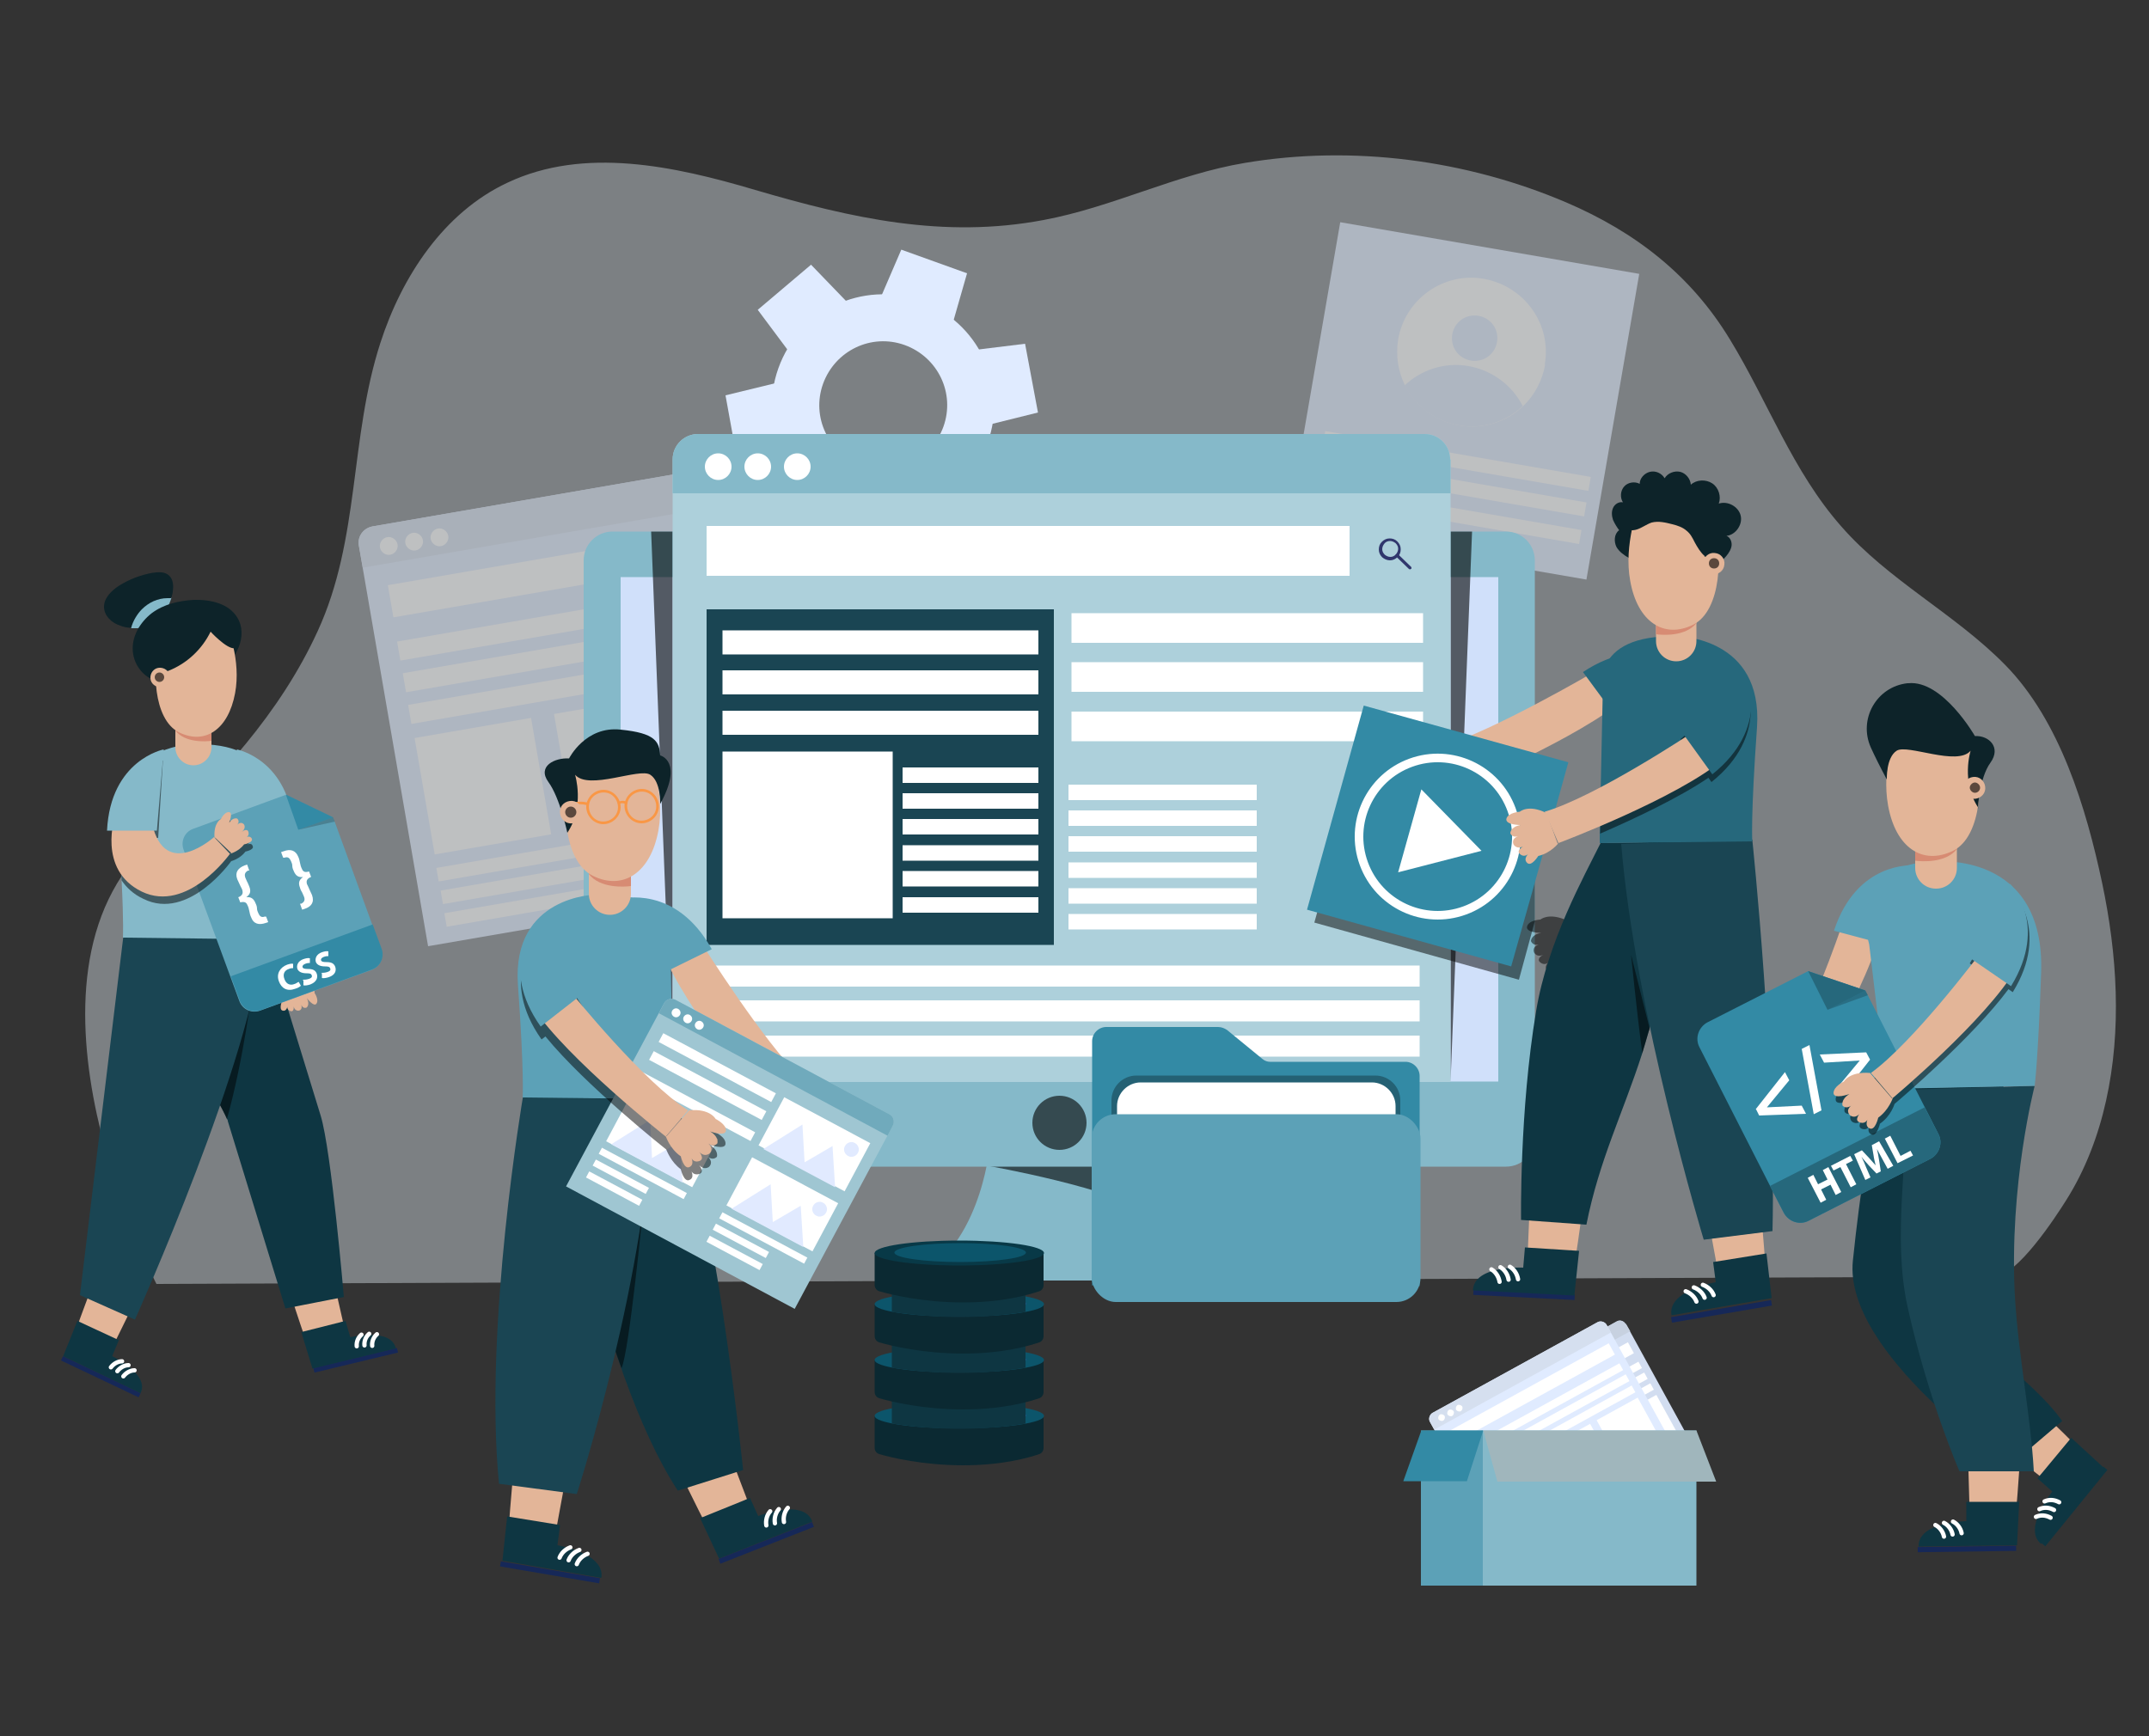 <?xml version="1.0" encoding="UTF-8"?>
<svg xmlns="http://www.w3.org/2000/svg" version="1.1" viewBox="0 0 500 404">
  <rect x="0" y="0" width="500" height="404" fill="#333333" stroke="none"/>
  <!-- Generator: Adobe Illustrator 29.5.1, SVG Export Plug-In . SVG Version: 2.1.0 Build 141)  -->
  <defs>
    <style>
      .st0 {
        fill: #26687c;
      }

      .st1 {
        fill: #338aa5;
      }

      .st2 {
        fill: #c7d1e0;
      }

      .st3 {
        fill: #fff;
      }

      .st4 {
        fill: #d5dfef;
      }

      .st5 {
        fill: #add0db;
      }

      .st6 {
        fill: #162858;
      }

      .st7 {
        fill: #d78b73;
      }

      .st8 {
        fill: #eaf3fa;
        opacity: .4;
      }

      .st9 {
        fill: #5ca1b7;
      }

      .st10, .st11 {
        fill: #0e3642;
      }

      .st10, .st12, .st13 {
        stroke: #fff;
      }

      .st10, .st13 {
        stroke-linecap: round;
        stroke-linejoin: round;
      }

      .st14 {
        isolation: isolate;
      }

      .st15 {
        fill: #30376d;
      }

      .st16 {
        opacity: .3;
      }

      .st16, .st17, .st18, .st19 {
        mix-blend-mode: soft-light;
      }

      .st20 {
        fill: #d2ddf0;
      }

      .st21 {
        fill: #a0b6bc;
      }

      .st22 {
        fill: #0d2329;
      }

      .st23 {
        fill: #1a4553;
      }

      .st12 {
        stroke-miterlimit: 10;
        stroke-width: 2px;
      }

      .st12, .st13 {
        fill: none;
      }

      .st24 {
        fill: #2f579f;
      }

      .st25 {
        fill: #9fc6d2;
      }

      .st17 {
        opacity: .2;
      }

      .st18, .st26 {
        opacity: .5;
      }

      .st27 {
        fill: #85b9c9;
      }

      .st28 {
        fill: #e0ebff;
      }

      .st29 {
        fill: #f99746;
      }

      .st30 {
        fill: #0c556b;
      }

      .st31 {
        fill: #e1eaff;
      }

      .st32 {
        fill: #ebf5ff;
      }

      .st19 {
        opacity: .6;
      }

      .st33 {
        fill: #d0e0fa;
      }

      .st34 {
        fill: #083947;
      }

      .st35 {
        fill: #0b2932;
      }

      .st36 {
        fill: #70aabc;
      }

      .st37 {
        fill: #e3b598;
      }
    </style>
  </defs>
  <g class="st14">
    <g id="BACKGROUND">
      <g>
        <path class="st8" d="M36.4,298.8s-36.7-70.8-.9-103.3c15.3-13.9,29.7-29.6,38.4-48.6,9.9-21.5,7.4-44.9,14.6-67.1,5-15.5,14.8-30.4,29.6-37.3,17.8-8.4,38.7-3.9,57.6,1.7,22.5,6.6,43.8,11.4,67.1,7,16.1-3,30.7-10.6,46.9-13.3,25-4.2,51.5-.7,74.7,9.2,16.1,6.9,29,16.9,38.1,31.9,8.8,14.4,14.6,30.7,25.9,43.5,11,12.6,26.4,20.3,38.1,32.2,12.8,13,18.9,33.4,22.6,50.8,3.5,16.6,4.6,34.1.9,50.7-1.8,8.1-4.8,16-9.2,23-2.5,4-11.5,17.8-16.8,17.9,0,0-427.6,1.7-427.6,1.7Z"/>
        <g>
          <path class="st28" d="M214.1,70c-13.4-4.8-28.2,2.2-33,15.7-4.8,13.4,2.2,28.2,15.7,33,13.4,4.8,28.2-2.2,33-15.7,4.8-13.4-2.2-28.2-15.7-33ZM200.5,108.3c-7.7-2.8-11.8-11.2-9-19,2.8-7.7,11.2-11.8,19-9,7.7,2.8,11.8,11.2,9,19-2.8,7.7-11.2,11.8-19,9Z"/>
          <polygon class="st28" points="220.7 78.6 203.5 72.5 209.7 58.1 225 63.6 220.7 78.6"/>
          <polygon class="st28" points="199.6 72.9 185.7 84.7 176.3 72.1 188.7 61.6 199.6 72.9"/>
          <polygon class="st28" points="184 88.3 187.3 106.2 171.7 108 168.8 92 184 88.3"/>
          <polygon class="st28" points="189.6 109.4 206.7 115.5 200.6 130 185.2 124.5 189.6 109.4"/>
          <polygon class="st28" points="210.7 115.3 224.4 103.4 234 115.8 221.7 126.5 210.7 115.3"/>
          <polygon class="st28" points="226.2 99.8 223 81.9 238.5 80 241.5 96 226.2 99.8"/>
        </g>
        <g class="st26">
          <rect class="st28" x="305.2" y="57.1" width="70.6" height="72.2" transform="translate(20.8 -56.5) rotate(9.8)"/>
          <path class="st3" d="M359.5,84.9c-.7,3.8-2.5,7.1-5.1,9.6-3.8,3.6-9.3,5.5-14.9,4.5-5.6-1-10.2-4.6-12.6-9.3-1.6-3.2-2.2-6.9-1.6-10.7,1.6-9.4,10.6-15.8,20-14.1s15.8,10.6,14.1,20Z"/>
          <path class="st28" d="M354.3,94.5c-3.8,3.6-9.3,5.5-14.9,4.5-5.6-1-10.2-4.6-12.6-9.3,3.8-3.6,9.3-5.5,14.9-4.5,5.6,1,10.2,4.6,12.6,9.3Z"/>
          <path class="st28" d="M348.3,79.6c-.5,2.9-3.2,4.8-6.1,4.3-2.9-.5-4.8-3.2-4.3-6.1.5-2.9,3.2-4.8,6.1-4.3,2.9.5,4.8,3.2,4.3,6.1Z"/>
          <rect class="st3" x="307.6" y="105.6" width="62.7" height="3.3" transform="translate(23.2 -56.1) rotate(9.8)"/>
          <rect class="st3" x="306.6" y="111.5" width="62.7" height="3.3" transform="translate(24.2 -55.8) rotate(9.8)"/>
          <rect class="st3" x="305.5" y="117.9" width="62.7" height="3.3" transform="translate(25.2 -55.5) rotate(9.8)"/>
        </g>
        <g class="st26">
          <g>
            <path class="st28" d="M199.9,106.9l16.1,93.2-116.4,20.1-16.1-93.2c-.4-2.1,1-4.1,3.2-4.5l108.8-18.8c2.1-.4,4.1,1,4.5,3.2Z"/>
            <path class="st4" d="M199.9,106.9l.9,5.1-116.4,20.1-.9-5.1c-.4-2.1,1-4.1,3.2-4.5l108.8-18.8c2.1-.4,4.1,1,4.5,3.2Z"/>
            <g>
              <path class="st3" d="M92.5,126.7c.2,1.1-.6,2.2-1.7,2.4-1.1.2-2.2-.6-2.4-1.7-.2-1.1.6-2.2,1.7-2.4s2.2.6,2.4,1.7Z"/>
              <path class="st3" d="M98.4,125.7c.2,1.1-.6,2.2-1.7,2.4s-2.2-.6-2.4-1.7c-.2-1.1.6-2.2,1.7-2.4s2.2.6,2.4,1.7Z"/>
              <path class="st3" d="M104.3,124.7c.2,1.1-.6,2.2-1.7,2.4-1.1.2-2.2-.6-2.4-1.7s.6-2.2,1.7-2.4c1.1-.2,2.2.6,2.4,1.7Z"/>
            </g>
          </g>
          <rect class="st3" x="90.2" y="127.8" width="97.6" height="7.6" transform="translate(-20.4 25.6) rotate(-9.8)"/>
          <g>
            <path class="st3" d="M193.4,123.6c-.4,0-.9,0-1.2-.3-.4-.3-.6-.6-.7-1.1,0-.4,0-.9.3-1.3.3-.4.6-.6,1.1-.7.4,0,.9,0,1.3.3.4.3.6.6.7,1.1,0,.4,0,.9-.3,1.3-.3.4-.6.6-1.1.7,0,0,0,0,0,0ZM192.9,120.8c-.3,0-.6.2-.8.5-.2.3-.2.6-.2.9,0,.3.2.6.5.8.3.2.6.2.9.2.3,0,.6-.2.8-.5.2-.3.2-.6.2-.9,0-.3-.2-.6-.5-.8-.3-.2-.6-.2-.9-.2Z"/>
            <path class="st3" d="M196.7,124.5c0,0-.1,0-.2,0l-2.2-1.5c-.1,0-.1-.2,0-.3,0-.1.2-.1.3,0l2.2,1.5c.1,0,.1.2,0,.3,0,0,0,0-.2.1Z"/>
          </g>
          <g>
            <rect class="st3" x="92" y="140" width="108.9" height="4.5" transform="translate(-22.1 27) rotate(-9.8)"/>
            <rect class="st3" x="93.3" y="147.3" width="108.9" height="4.5" transform="translate(-23.3 27.4) rotate(-9.8)"/>
            <rect class="st3" x="94.6" y="154.7" width="108.9" height="4.5" transform="translate(-24.6 27.7) rotate(-9.8)"/>
          </g>
          <g>
            <rect class="st3" x="101.1" y="192.7" width="108.4" height="3.2" transform="translate(-30.9 29.3) rotate(-9.8)"/>
            <rect class="st3" x="102" y="198" width="108.4" height="3.2" transform="translate(-31.7 29.5) rotate(-9.8)"/>
            <rect class="st3" x="102.9" y="203.2" width="108.4" height="3.2" transform="translate(-32.6 29.8) rotate(-9.8)"/>
          </g>
          <rect class="st3" x="98.6" y="169.2" width="27.5" height="27.5" transform="translate(-29.5 21.8) rotate(-9.8)"/>
          <rect class="st3" x="130.9" y="162.2" width="43.9" height="27.5" transform="translate(-27.7 28.6) rotate(-9.8)"/>
          <rect class="st3" x="178.5" y="155.4" width="27.5" height="27.5" transform="translate(-26 35.2) rotate(-9.8)"/>
        </g>
      </g>
    </g>
    <g id="OBJECTS">
      <circle class="st3" cx="329.2" cy="146.8" r="6.3"/>
      <g>
        <g>
          <g>
            <path class="st27" d="M281.6,298h-70.3c16.6-6.2,18.9-30.7,18.9-30.7,0,1.2,34.4-.2,34.4-.2,0,.3,0,.6,0,.9.2,5.8,1.9,10.8,4.1,15,5,9.6,12.8,15,12.8,15Z"/>
            <path class="st19" d="M268.8,283c-9.3-6.5-39-11.7-39-11.7l34.9-3.3c.2,5.8,1.9,10.8,4.1,15Z"/>
          </g>
          <path class="st27" d="M357.1,130.4v134.4c0,3.7-3,6.7-6.7,6.7h-207.9c-3.7,0-6.7-3-6.7-6.7v-134.4c0-3.7,3-6.7,6.7-6.7h207.9c3.7,0,6.7,3,6.7,6.7Z"/>
          <rect class="st33" x="144.4" y="134.3" width="204.2" height="117.4"/>
          <circle class="st19" cx="246.5" cy="261.3" r="6.3"/>
        </g>
        <g>
          <g>
            <polygon class="st19" points="156.5 251.7 151.5 123.7 156.5 123.7 156.5 251.7"/>
            <polygon class="st19" points="337.5 251.7 342.5 123.7 337.5 123.7 337.5 251.7"/>
          </g>
          <g>
            <g>
              <path class="st5" d="M337.5,106.9v144.9h-181V106.9c0-3.3,2.7-5.9,5.9-5.9h169.1c3.3,0,5.9,2.7,5.9,5.9Z"/>
              <path class="st27" d="M337.5,106.9v7.9h-181v-7.9c0-3.3,2.7-5.9,5.9-5.9h169.1c3.3,0,5.9,2.7,5.9,5.9Z"/>
              <g>
                <path class="st3" d="M170.2,108.6c0,1.7-1.4,3.1-3.1,3.1s-3.1-1.4-3.1-3.1,1.4-3.1,3.1-3.1,3.1,1.4,3.1,3.1Z"/>
                <path class="st3" d="M179.4,108.6c0,1.7-1.4,3.1-3.1,3.1s-3.1-1.4-3.1-3.1,1.4-3.1,3.1-3.1,3.1,1.4,3.1,3.1Z"/>
                <path class="st3" d="M188.6,108.6c0,1.7-1.4,3.1-3.1,3.1s-3.1-1.4-3.1-3.1,1.4-3.1,3.1-3.1,3.1,1.4,3.1,3.1Z"/>
              </g>
            </g>
            <g>
              <rect class="st3" x="164.4" y="122.4" width="149.6" height="11.6"/>
              <g>
                <path class="st15" d="M323.4,130.4c-.7,0-1.3-.3-1.8-.7-.5-.5-.8-1.1-.8-1.8,0-.7.2-1.3.7-1.8.5-.5,1.1-.8,1.8-.8.7,0,1.3.2,1.8.7.5.5.8,1.1.8,1.8,0,.7-.2,1.3-.7,1.8-.5.5-1.1.8-1.8.8,0,0,0,0,0,0ZM323.4,125.9c-.5,0-1,.2-1.3.6-.3.4-.5.8-.5,1.3,0,.5.2.9.6,1.3.4.3.8.5,1.3.5.5,0,.9-.2,1.3-.6.3-.4.5-.8.5-1.3,0-.5-.2-.9-.6-1.3-.4-.3-.8-.5-1.3-.5Z"/>
                <path class="st15" d="M328.1,132.5c0,0-.2,0-.3-.1l-3-2.9c-.1-.1-.2-.4,0-.5.1-.1.4-.2.5,0l3,2.9c.1.1.2.4,0,.5,0,0-.2.1-.3.1Z"/>
              </g>
              <g>
                <rect class="st23" x="164.4" y="141.8" width="80.8" height="78.1"/>
                <g>
                  <rect class="st3" x="168.1" y="146.7" width="73.5" height="5.6"/>
                  <rect class="st3" x="168.1" y="156" width="73.5" height="5.6"/>
                  <rect class="st3" x="168.1" y="165.4" width="73.5" height="5.6"/>
                </g>
                <g>
                  <rect class="st3" x="210" y="178.6" width="31.6" height="3.6"/>
                  <rect class="st3" x="210" y="184.6" width="31.6" height="3.6"/>
                  <rect class="st3" x="210" y="190.6" width="31.6" height="3.6"/>
                  <rect class="st3" x="210" y="196.7" width="31.6" height="3.6"/>
                  <rect class="st3" x="210" y="202.7" width="31.6" height="3.6"/>
                  <rect class="st3" x="210" y="208.8" width="31.6" height="3.6"/>
                </g>
                <rect class="st3" x="168.1" y="174.9" width="39.6" height="38.8"/>
              </g>
              <g>
                <rect class="st3" x="249.3" y="142.7" width="81.8" height="6.9"/>
                <rect class="st3" x="249.3" y="154.1" width="81.8" height="6.9"/>
                <rect class="st3" x="249.3" y="165.6" width="81.8" height="6.9"/>
              </g>
              <g>
                <rect class="st3" x="164.3" y="224.7" width="166" height="4.9"/>
                <rect class="st3" x="164.3" y="232.8" width="166" height="4.9"/>
                <rect class="st3" x="164.3" y="241" width="166" height="4.9"/>
              </g>
              <g>
                <rect class="st3" x="248.6" y="182.6" width="43.8" height="3.6"/>
                <rect class="st3" x="248.6" y="188.6" width="43.8" height="3.6"/>
                <rect class="st3" x="248.6" y="194.6" width="43.8" height="3.6"/>
                <rect class="st3" x="248.6" y="200.7" width="43.8" height="3.6"/>
                <rect class="st3" x="248.6" y="206.7" width="43.8" height="3.6"/>
                <rect class="st3" x="248.6" y="212.7" width="43.8" height="3.6"/>
              </g>
            </g>
          </g>
        </g>
      </g>
      <path class="st18" d="M364.1,213.9c.7-.2,1.3-.4,2-.7l-3,10.9c-.2,0-.3.1-.5.2,0,0-1.6,2.6-2.6,1.6-.7-.7-.2-1.5.2-1.9-.3.3-1,.6-1.8,0-.9-.7,0-1.5.7-1.8-.5.2-1.4.5-2.1-.4,0,0-.8-1.3,1-2-.1,0-1.3.4-1.8-.8,0,0,0-1.5,2.4-1.9,0,0-3.7,0-3.3-1.5.4-1.5,3.1-1.6,3.1-1.6,0,0,1.8-1.6,5.7,0Z"/>
      <g>
        <g>
          <g>
            <g>
              <rect class="st6" x="342.6" y="300.8" width="23.6" height="1.3" transform="translate(15.9 -17.7) rotate(2.9)"/>
              <g>
                <path class="st37" d="M356.1,275.9l-.6,14.5s11.1,1.8,11.2,1.3c.2-.5,2.2-15.5,2.2-15.5l-12.8-.3Z"/>
                <path class="st11" d="M354.8,290.3l-.4,4.7s-11.5-.6-11.7,5.3l23.6,1.2,1.1-10.4-12.6-.8Z"/>
                <path class="st13" d="M351.3,294.8c1,.6,1.7,1.7,1.9,2.9"/>
                <path class="st13" d="M349.1,294.9c1,.6,1.7,1.7,1.9,2.9"/>
                <path class="st13" d="M347,295.4c1,.6,1.7,1.7,1.9,2.9"/>
              </g>
            </g>
            <path class="st11" d="M400.4,195.7s-9.7,19.7-16.6,43.6c0,.2-.1.5-.2.7-.5,1.8-1,3.4-1.5,5.1-4.5,14-10,24.8-13,39.9l-15.2-1.1s-.4-25.3,3.5-48.6c2.7-16.3,11.2-31.4,15-39.1l28.1-.5Z"/>
          </g>
          <path class="st18" d="M383.8,239.3c0,.2-.1.5-.2.7-.5,1.8-1,3.4-1.5,5.1-1.4-10.6-2.6-22.9-2.6-22.9l4.3,17.1Z"/>
          <g>
            <g>
              <rect class="st6" x="388.9" y="304.2" width="23.6" height="1.3" transform="translate(-45.8 72.2) rotate(-9.7)"/>
              <g>
                <path class="st37" d="M396.7,279.5l2.6,14.2s11.2-.6,11.3-1.2c0-.5-1.3-15.6-1.3-15.6l-12.6,2.5Z"/>
                <path class="st11" d="M398.6,293.8l.6,4.6s-11.3,1.9-10.3,7.7l23.3-4-1.2-10.4-12.4,2Z"/>
                <path class="st13" d="M396.2,299c1.1.4,2.1,1.3,2.5,2.4"/>
                <path class="st13" d="M394.1,299.6c1.1.4,2.1,1.3,2.5,2.4"/>
                <path class="st13" d="M392.2,300.5c1.1.4,2.1,1.3,2.5,2.4"/>
              </g>
            </g>
            <path class="st23" d="M407.7,195.4s5.6,53.4,4.7,91.1l-16,2s-16-52.9-19.2-92.1l30.5-1Z"/>
          </g>
        </g>
        <g>
          <g>
            <path class="st37" d="M370.5,156.6s-22.9,13.4-34.8,17l4.6,9.5s27.2-11.4,38-20.7l-7.8-5.8Z"/>
            <path class="st0" d="M392.8,155.8s-9.9-9.1-24.5.6l7.3,9.9,17.1-10.5Z"/>
          </g>
          <path class="st0" d="M408.8,169.2c-1.5,20.9-1.1,26.6-1.1,26.6l-35.5.4v-2.2c0,0,.2-9.1.2-9.1l.5-23.4s-3.7-14.1,17.6-13.4c0,0,19.7.2,18.3,21.1Z"/>
          <g class="st18">
            <polygon points="357.1 177.8 357.1 214.4 353.4 228 305.8 214.7 319.1 167.2 357.1 177.8"/>
          </g>
          <g>
            <polygon class="st1" points="364.9 177.4 361.4 190 358.4 200.8 351.6 224.9 304.1 211.7 317.3 164.2 364.9 177.4"/>
            <polygon class="st3" points="344.7 198 330.7 183.7 325.3 203 344.7 198"/>
            <circle class="st12" cx="334.5" cy="194.6" r="18.3" transform="translate(-46.5 126.9) rotate(-20.1)"/>
          </g>
          <path class="st18" d="M398.2,182l-.7-1c-7.1,4.8-17.6,9.7-25.2,13l.2-9.1c8.2-4.3,16.4-9.5,19.5-11.5l-1-1.4,15.2-13.1s5.6,12.2-8,23.1Z"/>
          <g>
            <path class="st37" d="M362.6,196.2s-1.7,2.3-4.7,3c0,0-1.6,2.6-2.6,1.6-1-1,.4-2.2.4-2.2,0,0-.9,1.1-2,.2-1.2-.9,1-2,1-2,0,0-1.5,1.1-2.5-.2,0,0-.8-1.3,1-2,0,0-1.3.5-1.8-.7,0,0,0-1.5,2.4-1.9,0,0-3.7,0-3.3-1.5.4-1.4,3.1-1.6,3.1-1.6,0,0,2-1.8,6.2.3l2.6,7.1Z"/>
            <g>
              <path class="st37" d="M393.4,170.7s-22.1,14.7-34,18.2l3.2,7.3s27.7-10.4,38.5-19.6l-7.7-5.9Z"/>
              <path class="st0" d="M406.4,157.1s5.6,12.2-8,23.1l-7.2-10,15.2-13.1Z"/>
            </g>
          </g>
        </g>
        <g>
          <path class="st22" d="M376.8,123.5c-.6-.8-1.1-1.6-1.5-2.5-.3-.9-.4-1.9,0-2.8.4-.9,1.4-1.5,2.3-1.3-.7-1.1-.6-2.7.3-3.7s2.5-1.2,3.6-.6c0-1.3,1.1-2.5,2.4-2.8,1.3-.3,2.7.3,3.4,1.5.7-1.2,2.3-1.8,3.6-1.5s2.4,1.6,2.5,3c1.3-1.2,3.5-1.3,5-.3,1.5,1,2.1,3.1,1.5,4.7,2.1-.7,4.6.7,5.1,2.8s-1.2,4.5-3.3,4.7c1,.4,1.4,1.7,1.1,2.7-.3,1-1,1.9-1.7,2.6-1,1-2,2.1-3.3,2.7-1.4.6-3,.7-4.6.7-3.5-.1-7-.8-10.3-1.9-2.2-.7-5.6-2.1-6.8-4.2-.6-1.2-.6-3,.6-3.9Z"/>
          <g>
            <path class="st37" d="M390,153.9h0c-2.6,0-4.7-2.1-4.7-4.7v-8.9h9.4v8.9c0,2.6-2.1,4.7-4.7,4.7Z"/>
            <path class="st7" d="M394.7,145v-4.7h-9.4v7.3c1.4.2,6.9.6,9.4-2.6Z"/>
          </g>
          <path class="st37" d="M396.3,118.7c-5.2-5.8-14.9-3.1-16.6,4.5-.7,3.4-1.2,7.7-.4,12,1.7,9.6,7.9,13.5,14.6,10.2,6.7-3.3,7-17,4.6-23-.5-1.4-1.3-2.6-2.3-3.7Z"/>
          <path class="st22" d="M396.6,129.4c-1-.9-1.7-2.1-2.3-3.2-.5-1-1-2-1.9-2.7-.9-.8-2.1-1.2-3.3-1.5-1.6-.4-3.2-.8-4.8-.4-1.2.4-2.2,1.2-3.4,1.6-1.2.4-2.8.3-3.3-.9-.4-.8,0-1.9.4-2.7,2.3-3.8,7-5.8,11.5-5.7,2.2,0,4.5.5,6.4,1.7,2.3,1.5,4,4,4.6,6.7.5,2.1.5,4.4,0,6.5-.2.9-.2,1.6-1.2,1.7-1,0-2-.5-2.8-1.1Z"/>
          <g>
            <path class="st37" d="M401.2,131.4c-.1,1.4-1.4,2.4-2.7,2.2-1.4-.1-2.4-1.4-2.2-2.7.1-1.4,1.4-2.4,2.7-2.2,1.4.1,2.4,1.4,2.2,2.7Z"/>
            <path class="st19" d="M400,131.1c0,.7-.5,1.2-1.2,1.2s-1.2-.5-1.2-1.2.5-1.2,1.2-1.2,1.2.5,1.2,1.2Z"/>
          </g>
        </g>
      </g>
      <g>
        <g>
          <g>
            <rect class="st6" x="166.7" y="358.3" width="23.4" height="1.2" transform="translate(475.8 627.6) rotate(158.5)"/>
            <g>
              <path class="st37" d="M168.7,335.5l5.1,13.4s-9.8,5.2-10.1,4.8c-.3-.4-6.9-13.9-6.9-13.9l12-4.3Z"/>
              <path class="st11" d="M174.5,348.6l1.9,4.2s10.6-4.2,12.6,1.3l-21.7,8.6-4.4-9.4,11.6-4.7Z"/>
              <path class="st13" d="M179.2,351.7c-.8.9-1.1,2.2-.9,3.3"/>
              <path class="st13" d="M181.2,351.2c-.8.9-1.1,2.2-.9,3.3"/>
              <path class="st13" d="M183.3,350.9c-.8.9-1.1,2.2-.9,3.3"/>
            </g>
          </g>
          <path class="st11" d="M128.9,255.3s9.9,62.6,28.8,91.6l15.2-4.8s-7-67.7-16.2-86.3l-27.8-.5Z"/>
        </g>
        <path class="st18" d="M149.6,281.5s-3.2,33.1-5,36.9l-2.5-7.1,7.5-29.8Z"/>
        <g>
          <g>
            <rect class="st6" x="116.6" y="365.2" width="23.4" height="1.2" transform="translate(192.8 748.1) rotate(-170.3)"/>
            <g>
              <path class="st37" d="M132.2,340.8l-2.6,14.1s-11.1-.6-11.1-1.2c0-.5,1.3-15.5,1.3-15.5l12.5,2.5Z"/>
              <path class="st11" d="M130.3,355l-.6,4.6s11.2,1.9,10.2,7.6l-23-4,1.1-10.3,12.3,2Z"/>
              <path class="st13" d="M132.7,360.1c-1.1.4-2.1,1.3-2.5,2.4"/>
              <path class="st13" d="M134.8,360.7c-1.1.4-2.1,1.3-2.5,2.4"/>
              <path class="st13" d="M136.7,361.6c-1.1.4-2.1,1.3-2.5,2.4"/>
            </g>
          </g>
          <path class="st23" d="M121.7,255.1s-9.2,53.7-5.6,90.2l18.1,2.4s16.9-52.5,17.6-91.6l-30.2-1Z"/>
        </g>
        <g>
          <g>
            <path class="st37" d="M163.6,220.1s14,22.2,22.8,30.8l-8.4,6.3s-18.6-22.5-23.8-35.6l9.5-1.5Z"/>
            <path class="st9" d="M144.4,209.2s12.8-3.5,21.2,11.7l-11,5.4-10.2-17.1Z"/>
          </g>
          <path class="st9" d="M138.6,208.2s-19.5.2-18.1,20.9c1.5,20.7,1.1,26.3,1.1,26.3l35.1.4-.7-34.3s3.6-14-17.4-13.3Z"/>
          <g>
            <g>
              <path class="st25" d="M207.7,262l-22.8,42.6-53.2-28.5,22.8-42.6c.5-1,1.7-1.3,2.7-.8l49.7,26.6c1,.5,1.3,1.7.8,2.7Z"/>
              <path class="st36" d="M207.7,262l-1.2,2.3-53.2-28.5,1.2-2.3c.5-1,1.7-1.3,2.7-.8l49.7,26.6c1,.5,1.3,1.7.8,2.7Z"/>
              <g>
                <path class="st3" d="M158.2,236.2c-.3.5-.9.7-1.4.4-.5-.3-.7-.9-.4-1.4s.9-.7,1.4-.4c.5.3.7.9.4,1.4Z"/>
                <path class="st3" d="M160.9,237.6c-.3.5-.9.7-1.4.4-.5-.3-.7-.9-.4-1.4.3-.5.9-.7,1.4-.4.5.3.7.9.4,1.4Z"/>
                <path class="st3" d="M163.6,239.1c-.3.5-.9.7-1.4.4-.5-.3-.7-.9-.4-1.4.3-.5.9-.7,1.4-.4.5.3.7.9.4,1.4Z"/>
              </g>
            </g>
            <rect class="st3" x="151.8" y="247.3" width="29.7" height="2.3" transform="translate(136.9 -49.2) rotate(28.1)"/>
            <rect class="st3" x="149.6" y="251.5" width="29.7" height="2.3" transform="translate(138.6 -47.7) rotate(28.1)"/>
            <rect class="st3" x="147" y="256.4" width="29.7" height="2.3" transform="translate(140.6 -45.9) rotate(28.1)"/>
            <g>
              <rect class="st3" x="177.9" y="260" width="22.7" height="12.7" transform="translate(148 -57.8) rotate(28.1)"/>
              <polygon class="st31" points="177.6 267.4 186.7 261.7 187.2 270.5 193.7 266.7 194.3 276.3 177.6 267.4"/>
              <path class="st31" d="M199.6,268.3c-.4.8-1.5,1.2-2.3.7-.8-.4-1.2-1.5-.7-2.3.4-.8,1.5-1.2,2.3-.7.8.4,1.2,1.5.7,2.3Z"/>
            </g>
            <g>
              <g>
                <rect class="st3" x="138.2" y="272.3" width="22.4" height="1.6" transform="translate(146.4 -38.2) rotate(28.1)"/>
                <rect class="st3" x="137.2" y="273" width="14" height="1.6" transform="translate(146.2 -35.6) rotate(28.1)"/>
                <rect class="st3" x="135.7" y="275.8" width="14" height="1.6" transform="translate(147.3 -34.6) rotate(28.1)"/>
              </g>
              <g>
                <rect class="st3" x="142.5" y="259" width="22.7" height="12.7" transform="translate(143.3 -41.2) rotate(28.1)"/>
                <polygon class="st31" points="142.2 266.3 151.3 260.6 151.7 269.5 158.2 265.7 158.8 275.2 142.2 266.3"/>
                <path class="st32" d="M164.1,267.2c-.4.8-1.5,1.2-2.3.7-.8-.4-1.2-1.5-.7-2.3.4-.8,1.5-1.2,2.3-.7.8.4,1.2,1.5.7,2.3Z"/>
              </g>
            </g>
            <g>
              <g>
                <rect class="st3" x="166.2" y="287.3" width="22.4" height="1.6" transform="translate(156.8 -49.6) rotate(28.1)"/>
                <rect class="st3" x="165.2" y="288" width="14" height="1.6" transform="translate(156.5 -47.1) rotate(28.1)"/>
                <rect class="st3" x="163.8" y="290.8" width="14" height="1.6" transform="translate(157.6 -46.1) rotate(28.1)"/>
              </g>
              <g>
                <rect class="st3" x="170.5" y="273.9" width="22.7" height="12.7" transform="translate(153.6 -52.6) rotate(28.1)"/>
                <polygon class="st31" points="170.2 281.3 179.3 275.6 179.8 284.4 186.3 280.6 186.9 290.2 170.2 281.3"/>
                <path class="st31" d="M192.2,282.2c-.4.8-1.5,1.2-2.3.7-.8-.4-1.2-1.5-.7-2.3.4-.8,1.5-1.2,2.3-.7.8.4,1.2,1.5.7,2.3Z"/>
              </g>
            </g>
          </g>
          <path class="st18" d="M166.5,263.4s-1.3-2.5-6.2-2c-8.9-5.6-22.3-21.5-26-26l1.3-1.1-10.9-16.6s-8.7,10.1,1.3,24.2l.9-.7c9.4,11.5,28.1,26.3,28.1,26.3h0c.2.4,1.1,2.9,3.4,4.6,0,0,.7,3.1,2,2.5,1-.4.7-1.4.5-2,.2.4.8.9,1.8.6,1.1-.4.4-1.5,0-2,.4.4,1.2,1,2.2.4,0,0,1.3-1-.2-2.4,0,0,1.1,1,2.1,0,0,0,.5-1.5-1.7-2.8,0,0,3.6,1.3,3.7-.2.1-1.6-2.4-2.7-2.4-2.7Z"/>
          <g>
            <g>
              <path class="st37" d="M133.1,231.2s16.6,20.6,27,27.2l-5.2,6.1s-22.9-18.1-30.7-29.8l8.9-3.5Z"/>
              <path class="st9" d="M124.5,214.7s-8.7,10.1,1.3,24.2l9.6-7.5-10.9-16.6Z"/>
            </g>
            <path class="st37" d="M154.9,264.4s.9,2.9,3.5,4.7c0,0,.7,3.1,2,2.5,1.3-.6.4-2.3.4-2.3,0,0,.4,1.4,1.9.9,1.5-.5-.2-2.4-.2-2.4,0,0,1,1.6,2.5.7,0,0,1.3-1-.2-2.4,0,0,1.1,1,2.1,0,0,0,.5-1.5-1.7-2.8,0,0,3.6,1.3,3.7-.2s-2.4-2.7-2.4-2.7c0,0-1.3-2.5-6.2-2l-5.2,6Z"/>
          </g>
        </g>
        <g>
          <g>
            <path class="st37" d="M141.9,212.9h0c2.7,0,4.9-2.2,4.9-4.9v-9.4h-9.8v9.4c0,2.7,2.2,4.9,4.9,4.9Z"/>
            <path class="st7" d="M137,203.5v-4.9h9.8v7.6c-1.5.2-7.2.6-9.8-2.8Z"/>
          </g>
          <path class="st37" d="M135.4,176c5.5-6.1,15.6-3.3,17.3,4.7.8,3.6,1.3,8.1.5,12.5-1.8,10-8.3,14.1-15.3,10.6-7-3.5-7.4-17.8-4.9-24.1.6-1.4,1.4-2.7,2.4-3.8Z"/>
          <path class="st22" d="M132,193.8s-1.7-8.1-4.4-11.8c-2.7-3.7,1.5-5.7,4.8-5.5,0,0,3.8-7.6,12-6.7,8.1.8,9,2.8,9.2,6,0,0,5.5,1.3,0,11.3,0,0,.2-5.2-2.3-6.8-2.5-1.7-14.3,3.7-17.5,0,0,0,2.3,7.4-1.8,13.5Z"/>
          <g>
            <path class="st29" d="M139.5,191.7c-2.1-.5-3.5-2.7-3-4.8.5-2.1,2.7-3.5,4.8-3,2.1.5,3.5,2.7,3,4.8-.5,2.1-2.7,3.5-4.8,3ZM141.2,184.5c-1.8-.4-3.7.7-4.1,2.5-.4,1.8.7,3.7,2.5,4.1,1.8.4,3.7-.7,4.1-2.5.4-1.8-.7-3.7-2.5-4.1Z"/>
            <path class="st29" d="M136.7,187.4s0,0-.1,0c-2.3-.7-4.2.3-4.2.3-.1,0-.3,0-.4-.1,0-.1,0-.3.1-.4,0,0,2.2-1.1,4.7-.4.2,0,.2.2.2.4,0,.1-.1.2-.3.2Z"/>
            <path class="st29" d="M148.4,191.5c-2.1-.5-3.5-2.7-3-4.8.5-2.1,2.7-3.5,4.8-3s3.5,2.7,3,4.8-2.7,3.5-4.8,3ZM150.1,184.3c-1.8-.4-3.7.7-4.1,2.5-.4,1.8.7,3.7,2.5,4.1,1.8.4,3.7-.7,4.1-2.5.4-1.8-.7-3.7-2.5-4.1Z"/>
            <path class="st29" d="M143.9,187.1s0,0-.1,0c-.1-.1,0-.3,0-.4,0,0,.9-.7,2-.1.1,0,.2.3.1.4,0,.1-.3.2-.4.1-.8-.4-1.4,0-1.4,0,0,0-.2,0-.3,0Z"/>
          </g>
          <g>
            <path class="st37" d="M130.3,189.3c.2,1.4,1.4,2.5,2.9,2.3,1.4-.2,2.5-1.4,2.3-2.9-.2-1.4-1.4-2.5-2.9-2.3s-2.5,1.4-2.3,2.9Z"/>
            <path class="st19" d="M131.5,189c0,.7.6,1.3,1.3,1.3s1.3-.6,1.3-1.3-.6-1.3-1.3-1.3-1.3.6-1.3,1.3Z"/>
          </g>
        </g>
      </g>
      <g>
        <path class="st1" d="M254.1,299.2v-56.9c0-1.8,1.5-3.3,3.3-3.3h26c.8,0,1.5.3,2.1.7l8.3,6.8c.5.4,1.1.6,1.7.6h31.5c1.8,0,3.3,1.5,3.3,3.3v48.9l-76.3-.2Z"/>
        <path class="st16" d="M264.4,250.3h55.6c3.2,0,5.8,2.6,5.8,5.8v13.9h-67.2v-13.9c0-3.2,2.6-5.8,5.8-5.8Z"/>
        <path class="st3" d="M265.3,251.9h53.9c3,0,5.5,2.5,5.5,5.5v12.6h-64.8v-12.6c0-3,2.5-5.5,5.5-5.5Z"/>
        <rect class="st9" x="254" y="259.3" width="76.5" height="43.7" rx="5.6" ry="5.6"/>
      </g>
      <g>
        <g>
          <g>
            <g>
              <rect class="st6" x="72.5" y="316.1" width="20" height="1.1" transform="translate(236.9 605.2) rotate(166.5)"/>
              <g>
                <path class="st37" d="M77.1,295.7l2.7,11.9s-8.9,3.2-9.1,2.9-4.2-12.6-4.2-12.6l10.6-2.2Z"/>
                <path class="st11" d="M80.4,307.4l1.1,3.8s9.5-2.3,10.6,2.6l-19.4,4.7-2.6-8.5,10.3-2.6Z"/>
                <path class="st13" d="M84.1,310.6c-.8.7-1.2,1.7-1.1,2.7"/>
                <path class="st13" d="M85.9,310.4c-.8.7-1.2,1.7-1.1,2.7"/>
                <path class="st13" d="M87.7,310.5c-.8.7-1.2,1.7-1.1,2.7"/>
              </g>
            </g>
            <path class="st11" d="M80.2,301.8l-13.8,2.7s-12.2-39.7-13.4-43.6c0-.1,0-.3-.2-.5-.8-1.9-3.6-7-7-13-7.2-12.7-17.2-29.5-17.2-29.5l33.4.6s10.1,33.1,12.6,41.1c2.5,8.1,5.4,42.2,5.4,42.2Z"/>
          </g>
          <path class="st18" d="M58.7,229.8s-1.9,16.3-5.9,30.6c-.8-1.9-3.6-7-7-13l12.8-17.6Z"/>
        </g>
        <g>
          <g>
            <rect class="st6" x="13.4" y="320" width="20" height="1.1" transform="translate(-92.9 620) rotate(-154.6)"/>
            <g>
              <path class="st37" d="M32.4,300.8l-5.4,11s-9-3.1-8.9-3.5,4.6-12.4,4.6-12.4l9.7,5Z"/>
              <path class="st11" d="M27.6,312l-1.5,3.6s8.8,4.2,6.6,8.6l-18-8.6,3.3-8.2,9.7,4.5Z"/>
              <path class="st13" d="M28.4,316.8c-1,0-2,.6-2.6,1.4"/>
              <path class="st13" d="M29.9,317.7c-1,0-2,.6-2.6,1.4"/>
              <path class="st13" d="M31.3,318.9c-1,0-2,.6-2.6,1.4"/>
            </g>
          </g>
          <path class="st23" d="M28.7,217.9l-10.1,83.5,12.8,5.7s27.9-62,29.6-88.8c.1-1.6-32.3-.3-32.3-.3Z"/>
        </g>
        <g>
          <path class="st27" d="M28.6,218.1s.2-3.1-.3-13.1c-.2-3.2-.4-7.1-.7-11.9-.3-4.4.4-7.8,1.6-10.5,4.4-9.3,15.6-9.4,15.6-9.4,20-.6,16.6,12.7,16.6,12.7l.7,32.7-33.5-.4Z"/>
          <g>
            <path class="st37" d="M66.9,191.8s.2,25,4.1,36l-5.7,1.1s-8.3-26.5-7.2-39.8l8.8,2.6Z"/>
            <path class="st27" d="M55.1,174.4s12.4,2.4,13.2,18.9h-11.6l-1.6-18.9Z"/>
            <path class="st37" d="M65.4,229s-.6,1.9.2,4c0,0-.8,2,.2,2.2,1,.2,1.1-1.2,1.1-1.2,0,0-.3,1,.7,1.3s.7-1.4.7-1.4c0,0,0,1.3,1.1,1.3,0,0,1.1,0,.7-1.4,0,0,.3,1,1.2.7,0,0,.9-.6.1-2.2,0,0,1.6,2.1,2.2,1.3.7-.9-.4-2.5-.4-2.5,0,0,.2-1.9-2.8-3.5l-5.2,1.4Z"/>
          </g>
          <g>
            <path class="st9" d="M77.5,190.2l11.2,30.7c.7,2-.3,4.1-2.2,4.8l-26,9.5c-2,.7-4.1-.3-4.8-2.2l-13-35.3c-.7-2,.3-4.1,2.2-4.8l21.5-7.9h0s11,5.3,11,5.3Z"/>
            <polygon class="st1" points="66.5 184.9 69.4 193.1 77.5 190.2 66.5 184.9"/>
            <polygon class="st17" points="69.4 193.1 77.9 191.2 77.5 190.2 69.4 193.1"/>
            <path class="st1" d="M86.7,215.1l2.1,5.7c.7,2-.3,4.1-2.2,4.8l-26,9.5c-2,.7-4.1-.3-4.8-2.2l-2.1-5.7,33.1-12.1Z"/>
            <g>
              <path class="st3" d="M70,229.4c-.2.2-.6.5-1.3.7-1.9.7-3.2-.1-3.8-1.7-.7-1.8.3-3.3,1.9-3.9.6-.2,1.1-.3,1.4-.2v1c-.2,0-.6,0-1,.2-1,.3-1.5,1.2-1,2.4.4,1.1,1.3,1.5,2.3,1.1.4-.1.7-.4,1-.5l.5.9Z"/>
              <path class="st3" d="M70.4,228c.4,0,.9,0,1.5-.2.6-.2.8-.5.6-.9-.1-.3-.4-.4-1.2-.4-1,0-1.8-.3-2.1-1-.3-.9.2-1.9,1.4-2.3.6-.2,1.1-.3,1.5-.2v1.1c-.2,0-.6,0-1.1.2-.5.2-.7.5-.6.8.1.3.5.4,1.3.4,1.1,0,1.7.3,2,1.1.3.9,0,1.9-1.5,2.5-.6.2-1.3.3-1.6.2v-1.1Z"/>
              <path class="st3" d="M74.7,226.4c.4,0,.9,0,1.5-.2.6-.2.8-.5.6-.9-.1-.3-.4-.4-1.2-.4-1,0-1.8-.3-2.1-1-.3-.9.2-1.9,1.4-2.3.6-.2,1.1-.3,1.5-.2v1.1c-.2,0-.6,0-1.1.2-.5.2-.7.5-.6.8.1.3.5.4,1.3.4,1.1,0,1.7.3,2,1.1.3.9,0,1.9-1.5,2.4-.6.2-1.3.3-1.6.2v-1.1Z"/>
            </g>
            <g>
              <path class="st3" d="M55.5,208.8c1.1-.5,1-1.1.9-1.6-.1-.4-.4-.8-.6-1.3-.2-.4-.4-.9-.6-1.3-.6-1.6.2-2.6,1.7-3.2l.6-.2.5,1.4h-.3c-.7.4-.9.9-.6,1.7.1.3.3.6.4.9.2.3.3.7.5,1.1.5,1.3.1,1.9-.7,2.5h0c1-.1,1.7.2,2.2,1.5.2.4.3.8.3,1.2,0,.4.2.7.3,1,.3.7.7,1.1,1.5.8h.3c0-.1.5,1.3.5,1.3l-.6.2c-1.5.5-2.8.3-3.4-1.4-.2-.4-.3-.9-.4-1.4-.1-.5-.2-.9-.4-1.3-.2-.5-.5-1-1.7-.7l-.5-1.3Z"/>
              <path class="st3" d="M72.3,204.1c-1.1.5-1,1.1-.9,1.6.2.4.4.8.6,1.3.2.4.4.9.6,1.3.6,1.7-.2,2.7-1.7,3.2l-.6.2-.5-1.4h.3c.8-.4.9-1,.6-1.7-.1-.3-.3-.6-.4-.9-.2-.3-.4-.7-.5-1.1-.5-1.3-.1-1.9.7-2.5h0c-1,.1-1.7-.2-2.2-1.5-.2-.4-.3-.8-.3-1.2,0-.4-.2-.7-.3-1-.3-.7-.7-1.1-1.5-.8h-.3c0,.1-.5-1.3-.5-1.3l.6-.2c1.6-.6,2.8-.2,3.4,1.3.2.4.3.9.4,1.4.1.5.2.9.4,1.3.2.5.5,1.1,1.7.7l.5,1.3Z"/>
            </g>
          </g>
          <path class="st18" d="M57.1,198.2c-1.3,1.7-3.3,2.2-3.3,2.2,0,0-9.9,14-20.4,8.8-2.4-1.1-4-2.7-5.1-4.3-.2-3.2-.4-7.1-.7-11.9-.3-4.4.4-7.8,1.6-10.5,3.7-4.8,8.7-5.5,8.7-5.5l-1.1,18h-.6c3.3,10.1,12.5,2.8,13.8,1.7-.2-3.3,1.5-4.2,1.5-4.2,0,0,.9-1.7,1.9-1.6,1,.1.1,2.4,0,2.5,1-1.5,1.9-1,1.9-1,.6.6,0,1.3,0,1.4,1-1,1.6,0,1.6,0,.4.7,0,1.2-.3,1.5.4-.3,1.2-.7,1.4,0,.2.7-.2,1.1-.5,1.2.4-.1,1.1-.3,1.3.4.4.9-1.8,1.3-1.8,1.3Z"/>
          <g>
            <path class="st37" d="M26.8,189.8s-4.3,12.6,6.2,17.7c10.6,5.1,20.5-8.8,20.5-8.8l-3.7-3.9s-11.4,10.3-14.4-3.1l-8.6-1.9Z"/>
            <path class="st27" d="M38.1,174.4s-12.4,2.4-13.2,18.9h11.6l1.6-18.9Z"/>
            <path class="st37" d="M53.5,198.7s2-.5,3.3-2.2c0,0,2.1-.4,1.8-1.3-.4-.9-1.5-.3-1.5-.3,0,0,1-.2.7-1.3-.3-1-1.6,0-1.6,0,0,0,1.1-.7.6-1.7,0,0-.6-.9-1.6,0,0,0,.7-.7,0-1.4,0,0-1-.4-1.9,1,0,0,1-2.4,0-2.5-1.1-.1-1.9,1.6-1.9,1.6,0,0-1.7.8-1.5,4.2l3.9,3.7Z"/>
          </g>
          <g>
            <g>
              <path class="st22" d="M40.2,137.6c0,.5-.2,1-.3,1.4-.7,2.3-2,4.5-3.9,5.9-1,.8-2.6,1.1-4.1,1.2-.5,0-.9,0-1.4,0-.9,0-1.8-.2-2.5-.5-2-.6-3.8-2.3-3.8-4.4,0-2.1,1.8-3.8,3.5-4.9,2.4-1.5,5-2.5,7.8-3,1.4-.2,2.9-.3,3.9.7.9.9,1,2.3.8,3.6Z"/>
              <path class="st27" d="M39.9,139.1c-.7,2.3-2,4.5-3.9,5.9-1,.8-2.6,1.1-4.1,1.2-.5,0-.9,0-1.4,0,.4-1.7,1.5-3.4,2.5-4.4,1.6-1.6,3.7-2.6,6-2.6.3,0,.7,0,1,0Z"/>
            </g>
            <path class="st22" d="M37.4,158.6c-3.5-.3-6.2-3.5-6.5-7-.3-3.5,1.7-6.8,4.4-8.9,2.8-2.1,6.3-2.9,9.8-3.1,3.8-.1,8.1.8,10.1,4.1,2.6,4.2-.2,10-4.4,12.4-4.3,2.4-9.5,2.4-14.4,2.3"/>
            <g>
              <path class="st37" d="M45,178.1h0c2.3,0,4.2-1.9,4.2-4.2v-8h-8.4v8c0,2.3,1.9,4.2,4.2,4.2Z"/>
              <path class="st7" d="M40.8,170.1v-4.2h8.4v6.5c-1.3.2-6.2.5-8.4-2.4Z"/>
            </g>
            <path class="st37" d="M39.4,146.5c4.7-5.2,13.4-2.8,14.9,4.1.7,3.1,1.1,6.9.4,10.7-1.6,8.6-7.1,12.1-13.1,9.1-6-3-6.3-15.3-4.2-20.6.5-1.2,1.2-2.3,2-3.3Z"/>
            <path class="st22" d="M49,147c-2,4.1-5.5,7.4-9.8,9.1-1.2.5-2.5.8-3.7.5-1.6-.4-2.8-2-3-3.6-.2-1.6.4-3.3,1.4-4.6,1-1.3,2.3-2.3,3.8-3.2,2.2-1.3,4.6-2.4,7.2-2.7,2.6-.3,5.3.2,7.3,1.8,1,.7,1.8,1.7,2.3,2.8.4.8,1.2,2.6.6,3.4-1.1,1.6-5.3-2.6-6.1-3.5Z"/>
            <g>
              <path class="st37" d="M35,157.9c.1,1.2,1.2,2.1,2.5,2,1.2-.1,2.1-1.2,2-2.5-.1-1.2-1.2-2.1-2.5-2-1.2.1-2.1,1.2-2,2.5Z"/>
              <path class="st19" d="M36,157.6c0,.6.5,1.1,1.1,1.1s1.1-.5,1.1-1.1-.5-1.1-1.1-1.1-1.1.5-1.1,1.1Z"/>
            </g>
          </g>
        </g>
      </g>
      <g>
        <g>
          <path class="st35" d="M203.5,329.5v7.4c0,.7.4,1.3,1.1,1.5,2.7.8,10.2,2.6,19.5,2.6s15.3-1.8,17.7-2.6c.6-.2,1-.8,1-1.4v-7.5c0,0-39.3,0-39.3,0Z"/>
          <path class="st30" d="M242.9,329.5c0,1.6-8.8,2.9-19.7,2.9s-19.7-1.3-19.7-2.9,8.8-2.9,19.7-2.9,19.7,1.3,19.7,2.9Z"/>
          <path class="st24" d="M238.7,329.4c0,1.2-6.9,2.2-15.3,2.2s-15.3-1-15.3-2.2,6.9-2.2,15.3-2.2,15.3,1,15.3,2.2Z"/>
        </g>
        <path class="st11" d="M238.7,331.3c-10.2,1.6-20.6,1.6-31.2,0v-7.2h31.1v7.2Z"/>
        <g>
          <path class="st35" d="M203.5,316.5v7.4c0,.7.4,1.3,1.1,1.5,2.7.8,10.2,2.6,19.5,2.6s15.3-1.8,17.7-2.6c.6-.2,1-.8,1-1.4v-7.5c0,0-39.3,0-39.3,0Z"/>
          <path class="st30" d="M242.9,316.5c0,1.6-8.8,2.9-19.7,2.9s-19.7-1.3-19.7-2.9,8.8-2.9,19.7-2.9,19.7,1.3,19.7,2.9Z"/>
          <path class="st24" d="M238.7,316.4c0,1.2-6.9,2.2-15.3,2.2s-15.3-1-15.3-2.2,6.9-2.2,15.3-2.2,15.3,1,15.3,2.2Z"/>
        </g>
        <path class="st11" d="M238.7,318.3c-10.2,1.6-20.6,1.6-31.2,0v-7.2h31.1v7.2Z"/>
        <g>
          <path class="st35" d="M203.5,303.5v7.4c0,.7.4,1.3,1.1,1.5,2.7.8,10.2,2.6,19.5,2.6s15.3-1.8,17.7-2.6c.6-.2,1-.8,1-1.4v-7.5c0,0-39.3,0-39.3,0Z"/>
          <path class="st30" d="M242.9,303.5c0,1.6-8.8,2.9-19.7,2.9s-19.7-1.3-19.7-2.9,8.8-2.9,19.7-2.9,19.7,1.3,19.7,2.9Z"/>
          <path class="st24" d="M238.7,303.4c0,1.2-6.9,2.2-15.3,2.2s-15.3-1-15.3-2.2,6.9-2.2,15.3-2.2,15.3,1,15.3,2.2Z"/>
        </g>
        <path class="st11" d="M238.7,305.3c-10.2,1.6-20.6,1.6-31.2,0v-7.2h31.1v7.2Z"/>
        <g>
          <path class="st35" d="M203.5,291.6v7.4c0,.7.4,1.3,1.1,1.5,2.7.8,10.2,2.6,19.5,2.6s15.3-1.8,17.7-2.6c.6-.2,1-.8,1-1.4v-7.5c0,0-39.3,0-39.3,0Z"/>
          <path class="st34" d="M242.9,291.6c0,1.6-8.8,2.9-19.7,2.9s-19.7-1.3-19.7-2.9,8.8-2.9,19.7-2.9,19.7,1.3,19.7,2.9Z"/>
          <ellipse class="st30" cx="223.4" cy="291.5" rx="15.3" ry="2.2"/>
        </g>
      </g>
      <g>
        <g>
          <g>
            <rect class="st11" x="471.2" y="350.2" width="22.9" height="1.2" transform="translate(-94 503.9) rotate(-50.9)"/>
            <g>
              <path class="st37" d="M463.6,334.8l11,8.7s7.8-7.6,7.5-8c-.3-.4-10.9-10.6-10.9-10.6l-7.6,9.9Z"/>
              <path class="st11" d="M474.1,344.1l3.4,3s-7,8.7-2.6,12.2l14.5-17.8-7.5-6.9-7.8,9.4Z"/>
              <path class="st10" d="M475.7,349.4c1.1-.5,2.3-.4,3.4.2"/>
              <path class="st10" d="M474.5,351.2c1.1-.5,2.3-.4,3.4.2"/>
              <path class="st10" d="M473.7,353c1.1-.5,2.3-.4,3.4.2"/>
            </g>
          </g>
          <path class="st11" d="M466.1,252.9s-9.6,22.9-11.1,48.8c-.5,8.3,17.3,18.3,24.8,29l-12.2,10.4s-38.7-26.3-36.5-47.7c1.7-16.3,4-32.4,7.8-40.1l27.3-.5Z"/>
        </g>
        <g>
          <g>
            <rect class="st6" x="446.3" y="359.8" width="22.9" height="1.2" transform="translate(-5.1 6.5) rotate(-.8)"/>
            <g>
              <path class="st37" d="M457.8,335.5l.4,14.1s10.9,1.1,11,.6c.1-.5,1.1-15.2,1.1-15.2l-12.5.5Z"/>
              <path class="st11" d="M457.5,349.5v4.5c-.1,0-11.3.2-11.1,5.9l22.9-.3.5-10.1h-12.2Z"/>
              <path class="st13" d="M454.4,354.1c1,.5,1.8,1.6,2,2.7"/>
              <path class="st13" d="M452.3,354.4c1,.5,1.8,1.6,2,2.7"/>
              <path class="st13" d="M450.3,354.9c1,.5,1.8,1.6,2,2.7"/>
            </g>
          </g>
          <path class="st23" d="M473.4,252.7s-6,23-4.6,49c.8,13.8,3.7,27.9,4.4,40.7h-17.3s-7.3-16.7-12.1-38.4c-3.5-16,.1-34.1-.2-50.4l29.6-.9Z"/>
        </g>
        <g>
          <g>
            <path class="st37" d="M428.5,215.5s-8.3,24.3-15.2,34.2l6.5,3.5s15.5-24.4,18.1-38l-9.4.3Z"/>
            <path class="st9" d="M445,201.4s-13-1-18.3,15.2l11.6,3.1,6.7-18.3Z"/>
          </g>
          <path class="st9" d="M450.4,200.5s25.5-2.5,24.5,25.9c-.7,20.3-1.5,26.3-1.5,26.3l-34.5.7-4-33.6s-5.7-19,15.5-19.3Z"/>
          <g>
            <path class="st1" d="M434,230.5l17,33.4c1.1,2.1.2,4.7-1.9,5.8l-28.3,14.4c-2.1,1.1-4.7.2-5.8-1.9l-19.6-38.5c-1.1-2.1-.2-4.7,1.9-5.8l23.4-11.9h0s13.3,4.5,13.3,4.5Z"/>
            <polygon class="st0" points="420.7 226 425.2 235 434 230.5 420.7 226"/>
            <polygon class="st17" points="425.2 235 434.6 231.6 434 230.5 425.2 235"/>
            <path class="st0" d="M447.8,257.7l3.2,6.2c1.1,2.1.2,4.7-1.9,5.8l-28.3,14.4c-2.1,1.1-4.7.2-5.8-1.9l-3.2-6.2,36-18.3Z"/>
            <g>
              <path class="st3" d="M421.9,273.4l1.1,2.2,2.2-1.1-1.1-2.2,1.3-.7,3,5.8-1.3.7-1.2-2.4-2.2,1.1,1.2,2.4-1.3.7-3-5.8,1.3-.7Z"/>
              <path class="st3" d="M428.2,271.6l-1.6.8-.6-1.1,4.5-2.3.6,1.1-1.6.8,2.4,4.7-1.3.7-2.4-4.7Z"/>
              <path class="st3" d="M438,269.8c-.4-.7-.8-1.5-1.3-2.4h0c.2.9.4,1.8.5,2.6l.4,2.6-1,.5-1.8-1.9c-.5-.6-1.2-1.3-1.7-2h0c.4.8.8,1.7,1.1,2.5l1,2.3-1.2.6-2.6-6,1.8-.9,1.6,1.7c.5.6,1.1,1.2,1.6,1.8h0c-.2-.8-.4-1.6-.5-2.4l-.4-2.3,1.7-.9,3.3,5.7-1.3.7-1.2-2.2Z"/>
              <path class="st3" d="M438.5,265l1.3-.7,2.4,4.7,2.3-1.2.6,1.1-3.6,1.8-3-5.8Z"/>
            </g>
            <g>
              <path class="st3" d="M408.6,258l6.7-8.5,1,1.9-5.2,6.3h0s8.1-.4,8.1-.4l1,1.9-10.9.4-.8-1.6Z"/>
              <path class="st3" d="M422,259.3l-2.8-15.2,1.8-.9,2.8,15.2-1.8.9Z"/>
              <path class="st3" d="M435.1,246.6l-6.7,8.5-1-1.9,5.3-6.4h0s-8.3.5-8.3.5l-1-1.9,10.8-.5.9,1.7Z"/>
            </g>
          </g>
          <path class="st18" d="M468,207.2l-9.7,17,1.3.9c-3.4,4.5-15.7,20-24,26.1-4.8-.5-6.1,2-6.1,2,0,0-2.5,1.1-2.4,2.7,0,1.6,3.7.2,3.7.2-2.2,1.3-1.6,2.7-1.6,2.7.9,1,2,0,2,0-1.5,1.4-.2,2.3-.2,2.3,1,.6,1.8,0,2.2-.4-.4.6-1,1.6,0,2,1,.3,1.5-.2,1.7-.6-.2.5-.4,1.5.5,1.9,1.3.6,2-2.5,2-2.5,2.6-1.8,3.4-4.6,3.4-4.6h0c1.3-1.1,18.2-15.5,26.5-26.7l1,.7c8.9-14.4-.2-23.8-.2-23.8Z"/>
          <g>
            <g>
              <path class="st37" d="M460.3,222.4s-15.2,20.2-25,27.3l5,5.9s22-18.4,28.9-30.4l-9-2.9Z"/>
              <path class="st9" d="M467.7,205.7s9.1,9.3.2,23.8l-9.9-6.8,9.7-17Z"/>
            </g>
            <path class="st37" d="M440.4,255.5s-.9,2.8-3.4,4.6c0,0-.7,3.1-2,2.5-1.3-.6-.4-2.3-.4-2.3,0,0-.4,1.4-1.9.9-1.5-.5.2-2.3.2-2.3,0,0-1,1.6-2.4.7,0,0-1.3-1,.2-2.3,0,0-1.1.9-2,0,0,0-.5-1.4,1.6-2.7,0,0-3.6,1.3-3.7-.2,0-1.6,2.4-2.7,2.4-2.7,0,0,1.3-2.4,6.1-2l5.1,5.9Z"/>
          </g>
        </g>
        <g>
          <g>
            <path class="st37" d="M450.4,206.8h0c-2.7,0-4.8-2.2-4.8-4.8v-9.2h9.7v9.2c0,2.7-2.2,4.8-4.8,4.8Z"/>
            <path class="st7" d="M455.3,197.6v-4.8h-9.7v7.5c1.5.2,7.1.6,9.7-2.7Z"/>
          </g>
          <path class="st37" d="M456.8,170.5c-5.4-6-15.4-3.2-17.1,4.7-.8,3.5-1.2,7.9-.4,12.3,1.8,9.9,8.1,13.9,15.1,10.5,6.9-3.4,7.2-17.6,4.8-23.7-.6-1.4-1.4-2.7-2.3-3.8Z"/>
          <path class="st22" d="M460.2,188.1s.3-7,2.9-10.6c2.6-3.6-.4-6.4-3.6-6.2,0,0-7.5-13.1-15.5-12.3,0,0-.2,0-.2,0-7.2.8-11.5,8.4-8.5,15,.9,2,2.1,4.4,3.7,7.4,0,0-.2-5.1,2.3-6.7,2.5-1.6,14.1,3.7,17.2,0,0,0-2.3,7.2,1.8,13.3Z"/>
          <g>
            <path class="st37" d="M461.9,183.6c-.1,1.4-1.4,2.4-2.8,2.3-1.4-.1-2.4-1.4-2.3-2.8.1-1.4,1.4-2.4,2.8-2.3,1.4.1,2.4,1.4,2.3,2.8Z"/>
            <path class="st19" d="M460.7,183.3c0,.7-.6,1.2-1.2,1.2s-1.2-.6-1.2-1.2.6-1.2,1.2-1.2,1.2.6,1.2,1.2Z"/>
          </g>
        </g>
      </g>
      <g>
        <g>
          <g>
            <path class="st20" d="M378.3,308.1l17.5,31.9-39.9,21.9-17.5-31.9c-.4-.7-.1-1.6.6-2l37.2-20.5c.7-.4,1.6-.1,2,.6Z"/>
            <path class="st2" d="M378.3,308.1l1,1.7-39.9,21.9-1-1.7c-.4-.7-.1-1.6.6-2l37.2-20.5c.7-.4,1.6-.1,2,.6Z"/>
            <g>
              <path class="st3" d="M341.7,328.8c.2.4,0,.9-.3,1.1-.4.2-.9,0-1.1-.3-.2-.4,0-.9.3-1.1s.9,0,1.1.3Z"/>
              <path class="st3" d="M343.7,327.7c.2.4,0,.9-.3,1.1-.4.2-.9,0-1.1-.3-.2-.4,0-.9.3-1.1s.9,0,1.1.3Z"/>
              <path class="st3" d="M345.7,326.5c.2.4,0,.9-.3,1.1-.4.2-.9,0-1.1-.3-.2-.4,0-.9.3-1.1.4-.2.9,0,1.1.3Z"/>
            </g>
          </g>
          <rect class="st3" x="340.2" y="322.2" width="41.9" height="2.9" transform="translate(-111.3 214.1) rotate(-28.8)"/>
          <g>
            <rect class="st3" x="342.3" y="326.8" width="41.9" height="1.7" transform="translate(-112.9 215.6) rotate(-28.8)"/>
            <rect class="st3" x="343.7" y="329.3" width="41.9" height="1.7" transform="translate(-114 216.6) rotate(-28.8)"/>
            <rect class="st3" x="345.1" y="331.8" width="41.9" height="1.7" transform="translate(-115 217.6) rotate(-28.8)"/>
          </g>
          <g>
            <rect class="st3" x="352.2" y="344.9" width="41.7" height="1.2" transform="translate(-120.3 222.5) rotate(-28.8)"/>
            <rect class="st3" x="353.1" y="346.7" width="41.7" height="1.2" transform="translate(-121.1 223.2) rotate(-28.8)"/>
            <rect class="st3" x="354.1" y="348.5" width="41.7" height="1.2" transform="translate(-121.8 223.9) rotate(-28.8)"/>
          </g>
          <rect class="st3" x="350.7" y="341.5" width="10.6" height="10.6" transform="translate(-123 214.4) rotate(-28.8)"/>
          <rect class="st3" x="361.4" y="333.8" width="16.9" height="10.6" transform="translate(-117.6 220.2) rotate(-28.8)"/>
          <rect class="st3" x="378" y="326.4" width="10.6" height="10.6" transform="translate(-112.4 225.8) rotate(-28.8)"/>
        </g>
        <g>
          <g>
            <path class="st28" d="M373.8,308.3l18.1,32.9-41.1,22.6-18.1-32.9c-.4-.7-.1-1.7.6-2.1l38.4-21.1c.7-.4,1.7-.1,2.1.6Z"/>
            <path class="st4" d="M373.8,308.3l1,1.8-41.1,22.6-1-1.8c-.4-.7-.1-1.7.6-2.1l38.4-21.1c.7-.4,1.7-.1,2.1.6Z"/>
            <g>
              <path class="st3" d="M336.1,329.5c.2.4,0,.9-.3,1.1-.4.2-.9,0-1.1-.3-.2-.4,0-.9.3-1.1.4-.2.9,0,1.1.3Z"/>
              <path class="st3" d="M338.2,328.4c.2.4,0,.9-.3,1.1-.4.2-.9,0-1.1-.3-.2-.4,0-.9.3-1.1.4-.2.9,0,1.1.3Z"/>
              <path class="st3" d="M340.2,327.3c.2.4,0,.9-.3,1.1-.4.2-.9,0-1.1-.3-.2-.4,0-.9.3-1.1s.9,0,1.1.3Z"/>
            </g>
          </g>
          <rect class="st3" x="334.5" y="322.8" width="43.2" height="3" transform="translate(-112.2 211.7) rotate(-28.8)"/>
          <g>
            <rect class="st3" x="336.7" y="327.5" width="43.2" height="1.8" transform="translate(-113.9 213.3) rotate(-28.8)"/>
            <rect class="st3" x="338.2" y="330.1" width="43.2" height="1.8" transform="translate(-115 214.3) rotate(-28.8)"/>
            <rect class="st3" x="339.6" y="332.7" width="43.2" height="1.8" transform="translate(-116.1 215.3) rotate(-28.8)"/>
          </g>
          <g>
            <rect class="st3" x="346.9" y="346.2" width="43" height="1.3" transform="translate(-121.5 220.4) rotate(-28.8)"/>
            <rect class="st3" x="347.9" y="348" width="43" height="1.3" transform="translate(-122.3 221.1) rotate(-28.8)"/>
            <rect class="st3" x="348.9" y="349.9" width="43" height="1.3" transform="translate(-123.1 221.9) rotate(-28.8)"/>
          </g>
          <rect class="st3" x="345.3" y="342.6" width="10.9" height="10.9" transform="translate(-124.3 212.1) rotate(-28.8)"/>
          <rect class="st3" x="356.3" y="334.8" width="17.4" height="10.9" transform="translate(-118.8 218) rotate(-28.8)"/>
          <rect class="st3" x="373.5" y="327.1" width="10.9" height="10.9" transform="translate(-113.4 223.8) rotate(-28.8)"/>
        </g>
        <g>
          <rect class="st27" x="344.7" y="332.9" width="50" height="36.1"/>
          <rect class="st9" x="330.6" y="332.9" width="14.4" height="36.1"/>
          <polygon class="st21" points="345.1 332.9 348.4 344.8 399.3 344.8 394.7 332.9 345.1 332.9"/>
          <polygon class="st1" points="345.1 332.9 341.3 344.7 326.5 344.7 330.7 332.9 345.1 332.9"/>
        </g>
      </g>
    </g>
  </g>
</svg>